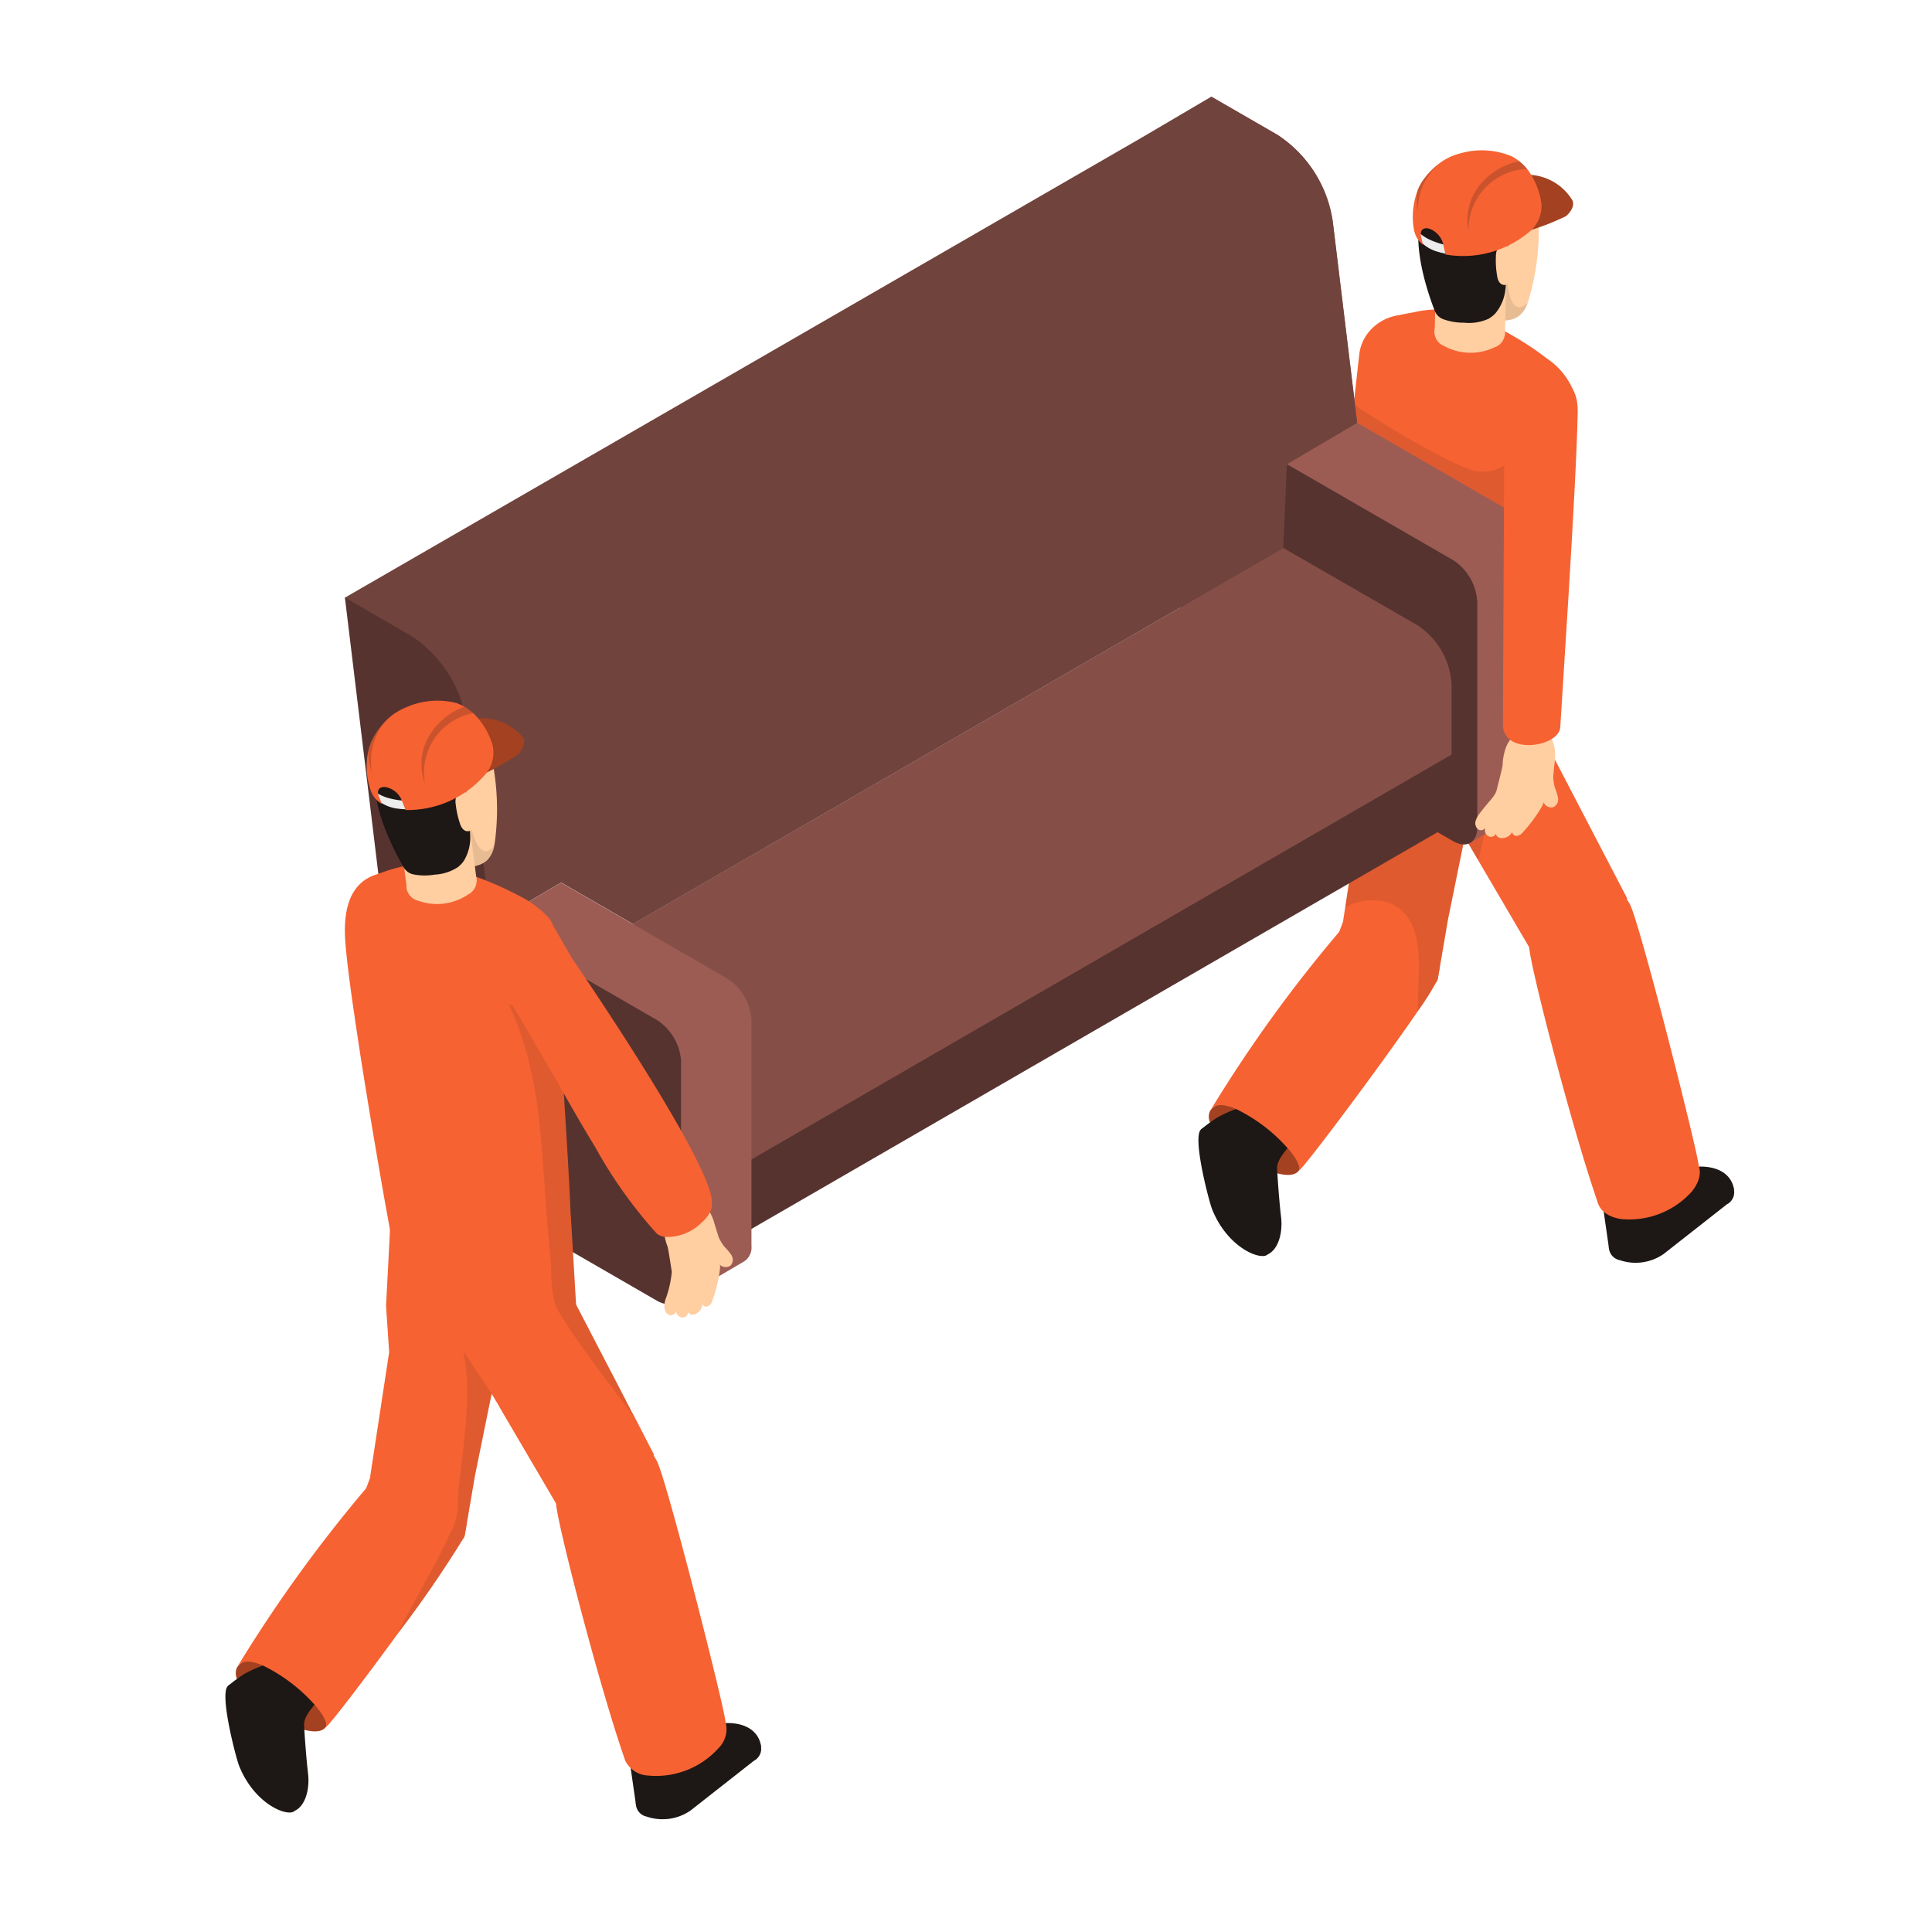 <?xml version="1.0" encoding="UTF-8"?> <svg xmlns="http://www.w3.org/2000/svg" xmlns:xlink="http://www.w3.org/1999/xlink" width="120" height="120" viewBox="0 0 120 120"><defs><filter id="Path_241448" x="11.999" y="4" width="98.711" height="112" filterUnits="userSpaceOnUse"><feOffset dx="1" dy="1"></feOffset><feGaussianBlur result="blur"></feGaussianBlur><feFlood flood-opacity="0.161"></feFlood><feComposite operator="in" in2="blur"></feComposite><feComposite in="SourceGraphic"></feComposite></filter></defs><g id="guide-icon-4" transform="translate(-3119 9874)"><g id="Group_86353" data-name="Group 86353" transform="translate(1795 -13156)"><g transform="matrix(1, 0, 0, 1, 1324, 3282)" filter="url(#Path_241448)"><g id="Path_241448-2" data-name="Path 241448" transform="translate(-563.36 -396.79)" fill="#fff" stroke-linejoin="round"><path d="M 604.476 510.785 C 604.004 510.785 603.551 510.704 603.165 510.549 C 602.876 510.433 602.628 510.276 602.428 510.088 L 602.039 510.237 L 601.861 508.996 L 601.582 507.043 C 601.445 506.874 601.342 506.698 601.269 506.509 L 601.264 506.495 L 601.258 506.48 C 599.78 502.273 597.241 492.675 596.938 490.516 L 594.357 486.116 L 593.846 488.626 L 593.316 491.727 L 593.249 492.105 L 593.249 492.133 L 593.23 492.23 L 593.198 492.392 L 593.179 492.487 L 593.142 492.577 L 593.085 492.714 L 592.83 493.333 L 592.728 493.333 C 591.833 494.793 589.631 497.815 588.89 498.826 C 587.837 500.269 586.751 501.724 585.913 502.816 C 585.477 503.384 585.122 503.836 584.858 504.159 C 584.603 504.471 584.435 504.668 584.279 504.8 C 584.083 505.004 583.784 505.208 583.339 505.287 C 583.378 505.778 583.429 506.35 583.487 506.846 C 583.631 508.07 583.281 509.532 582.186 510.116 C 582.082 510.188 581.954 510.253 581.799 510.299 L 581.314 510.523 L 581.201 510.358 C 579.899 510.274 578.115 508.958 577.269 506.803 C 577.141 506.476 576.845 505.362 576.641 504.362 C 576.321 502.788 576.318 502.011 576.414 501.553 L 576.248 501.235 L 576.898 500.721 C 576.934 500.693 576.969 500.665 577.004 500.638 C 577.009 500.434 577.048 500.236 577.121 500.051 C 577.154 499.968 577.194 499.887 577.242 499.809 L 577.238 499.806 C 579.514 495.98 583.917 490.032 585.252 488.651 L 585.367 488.348 L 586.529 480.722 L 586.343 477.957 L 586.339 477.897 L 586.342 477.837 L 586.487 475.084 L 586.578 473.236 C 586.521 472.927 586.447 472.519 586.357 472.019 L 586.244 471.392 L 586.243 471.388 L 586.242 471.384 C 585.839 469.057 585.232 465.545 584.722 462.26 L 584.721 462.256 L 584.721 462.253 C 584.674 461.936 584.626 461.624 584.579 461.317 C 584.502 460.816 584.43 460.343 584.365 459.866 C 584.097 458.064 583.911 456.573 583.825 455.554 C 583.722 454.394 583.792 453.436 584.04 452.633 C 584.348 451.629 584.944 450.875 585.778 450.422 L 583.799 434.116 L 583.664 433.672 L 583.781 433.535 L 583.781 431.701 L 584.902 432.681 L 633.229 404.779 L 633.229 402.819 L 634.414 404.087 L 638.091 401.923 L 638.594 401.628 L 639.098 401.919 L 643.219 404.298 C 645.195 405.438 646.842 408.015 647.135 410.426 L 647.869 416.466 C 648.525 415.826 649.386 415.446 650.214 415.362 C 650.27 415.343 650.344 415.319 650.432 415.302 C 650.631 415.26 650.826 415.226 650.998 415.195 C 651.031 415.189 651.064 415.183 651.098 415.177 C 650.999 414.861 650.913 414.559 650.84 414.271 C 650.739 413.862 650.669 413.537 650.619 413.244 C 650.555 412.881 650.512 412.526 650.487 412.15 L 650.374 412.167 L 650.195 411.214 C 650.042 410.376 650.103 409.426 650.356 408.604 L 650.319 408.487 L 650.521 408.149 C 650.647 407.843 650.811 407.557 651.009 407.296 L 651.012 407.293 L 651.014 407.289 C 651.319 406.895 651.645 406.56 652.011 406.267 L 652.023 406.256 C 652.08 406.207 652.143 406.153 652.212 406.098 C 652.238 406.077 652.273 406.049 652.319 406.02 C 652.763 405.712 653.253 405.49 653.817 405.342 L 653.82 405.342 L 653.824 405.341 C 654.37 405.201 654.963 405.128 655.536 405.128 C 656.408 405.128 657.184 405.302 657.779 405.631 C 657.968 405.735 658.16 405.862 658.348 406.008 L 658.357 406.016 L 658.366 406.023 C 658.602 406.215 658.815 406.426 658.997 406.65 L 658.999 406.652 L 659 406.655 C 659.028 406.688 659.054 406.723 659.081 406.758 C 660.748 407.083 661.54 408.017 661.915 408.776 C 662.268 409.493 661.984 410.408 661.226 411.002 C 661.116 411.089 660.923 411.241 659.907 411.615 C 659.863 413.143 659.653 414.479 659.269 415.684 C 659.259 415.714 659.25 415.744 659.24 415.774 L 659.24 415.782 L 659.177 415.953 C 659.052 416.291 658.841 416.763 658.416 417.127 C 658.998 417.489 659.508 417.84 659.967 418.195 C 659.988 418.211 660.02 418.236 660.057 418.269 C 660.85 418.894 661.769 419.73 662.039 420.742 C 662.26 421.226 662.365 421.778 662.353 422.388 C 662.286 426.042 661.692 435.32 661.407 439.778 C 661.331 440.965 661.276 441.823 661.268 441.994 C 661.252 442.355 661.121 442.694 660.886 442.99 C 660.936 443.23 660.96 443.486 660.957 443.757 L 665.319 452.135 L 665.76 452.982 L 665.694 453.02 C 666.101 454.166 666.844 456.822 667.91 460.946 C 668.176 461.973 669.317 466.405 669.719 468.32 C 670.996 468.546 671.883 469.368 672.051 470.541 L 672.16 471.303 L 671.975 471.382 C 671.848 471.748 671.596 472.09 671.232 472.376 L 667.316 475.452 C 666.704 475.934 665.805 476.221 664.912 476.221 C 664.912 476.221 664.912 476.221 664.912 476.221 C 664.44 476.221 663.986 476.139 663.601 475.984 C 663.333 475.877 663.1 475.734 662.908 475.564 L 662.487 475.757 L 662.297 474.432 L 662.018 472.479 C 661.882 472.311 661.779 472.135 661.706 471.947 L 661.7 471.932 L 661.694 471.916 C 660.222 467.724 657.679 458.114 657.375 455.955 L 654.794 451.55 L 654.282 454.065 L 653.752 457.157 L 653.685 457.536 L 653.685 457.564 L 653.666 457.661 L 653.633 457.823 L 653.616 457.908 L 653.585 457.989 L 653.528 458.134 L 652.971 459.568 L 652.777 459.373 C 652.63 459.596 652.451 459.861 652.235 460.177 C 650.971 462.024 649.099 464.586 647.769 466.368 C 645.767 469.05 645.073 469.906 644.73 470.219 C 644.535 470.429 644.232 470.642 643.775 470.723 C 643.816 471.237 643.867 471.805 643.923 472.282 C 644.067 473.508 643.715 474.973 642.617 475.555 C 642.515 475.625 642.39 475.688 642.239 475.733 L 641.617 476.021 L 641.504 475.781 C 640.216 475.62 638.522 474.321 637.705 472.239 C 637.59 471.947 637.296 470.877 637.077 469.797 C 636.764 468.258 636.754 467.481 636.844 467.019 L 636.654 466.688 L 637.337 466.153 L 637.407 466.099 C 637.418 466.09 637.429 466.082 637.44 466.073 C 637.445 465.869 637.484 465.671 637.557 465.487 C 637.584 465.417 637.616 465.354 637.648 465.296 C 637.667 465.259 637.688 465.222 637.711 465.187 C 639.983 461.362 644.352 455.465 645.689 454.088 L 645.803 453.787 L 645.836 453.568 L 611.036 473.692 L 611.036 474.159 C 611.036 474.72 610.877 475.208 610.586 475.571 L 610.586 475.704 L 610.092 475.995 L 608.893 476.7 C 608.821 476.968 608.73 477.281 608.62 477.659 L 608.553 477.886 C 608.425 478.33 608.097 478.694 607.677 478.857 C 607.634 478.875 607.589 478.889 607.542 478.902 C 607.343 479.12 607.088 479.288 606.798 479.378 C 606.676 479.416 606.551 479.436 606.424 479.44 C 606.22 479.556 605.989 479.619 605.755 479.619 C 605.721 479.619 605.686 479.618 605.651 479.615 C 605.471 479.601 605.299 479.551 605.142 479.472 C 605.107 479.475 605.071 479.477 605.035 479.477 C 604.906 479.477 604.778 479.458 604.656 479.42 C 604.208 479.281 603.863 478.93 603.71 478.474 C 603.696 478.466 603.682 478.458 603.668 478.45 L 600.052 476.362 L 600.121 477.537 L 603.123 483.314 L 603.149 483.364 L 603.169 483.417 C 603.181 483.446 603.221 483.515 603.253 483.57 L 603.267 483.595 L 603.281 483.621 L 603.362 483.78 L 603.53 484.096 L 603.724 484.459 L 603.727 484.465 L 603.73 484.471 L 604.884 486.707 L 605.39 487.687 L 605.306 487.72 C 605.721 488.933 606.448 491.542 607.474 495.51 C 607.74 496.538 608.881 500.968 609.283 502.884 C 610.56 503.11 611.446 503.932 611.615 505.105 L 611.724 505.869 L 611.538 505.947 C 611.412 506.313 611.16 506.655 610.798 506.94 L 606.88 510.017 C 606.268 510.498 605.369 510.785 604.476 510.785 Z M 578.622 500.729 L 578.832 500.957 C 578.845 500.947 578.858 500.937 578.871 500.927 L 578.872 500.928 C 578.879 500.922 578.885 500.917 578.891 500.911 C 578.892 500.91 578.893 500.91 578.893 500.909 L 578.893 500.909 C 578.953 500.856 578.992 500.808 579.011 500.781 L 578.503 500.418 L 578.826 500.864 L 578.622 500.729 Z M 639.247 466.289 L 639.319 466.355 C 639.32 466.353 639.322 466.352 639.324 466.35 L 639.324 466.351 C 639.326 466.349 639.328 466.348 639.33 466.346 L 639.329 466.346 C 639.388 466.292 639.432 466.24 639.46 466.199 L 638.896 465.81 L 639.011 465.956 L 639.415 466.235 L 639.402 466.257 L 639.155 466.137 L 639.31 466.333 L 639.247 466.289 Z" stroke="none"></path><path d="M 604.476 509.785 C 605.123 509.785 605.808 509.588 606.263 509.23 L 610.179 506.154 C 610.539 505.871 610.679 505.544 610.619 505.249 L 610.625 505.247 C 610.492 504.323 609.665 503.791 608.443 503.823 C 608.434 503.795 608.435 503.762 608.425 503.735 C 608.405 503.009 604.75 488.599 604.16 487.524 C 604.104 487.423 604.032 487.306 603.955 487.182 L 603.955 487.182 L 603.996 487.166 L 602.841 484.93 L 602.648 484.567 L 602.639 484.567 L 602.389 484.074 C 602.333 483.977 602.276 483.88 602.236 483.775 L 599.136 477.809 L 598.944 474.568 L 604.171 477.586 C 604.335 477.681 604.49 477.732 604.638 477.761 C 604.623 477.859 604.617 477.955 604.633 478.052 C 604.662 478.232 604.774 478.41 604.948 478.464 C 605.123 478.517 605.343 478.395 605.349 478.214 C 605.366 478.415 605.53 478.603 605.731 478.618 C 605.924 478.633 606.118 478.462 606.11 478.271 C 606.109 478.263 606.109 478.256 606.108 478.248 C 606.109 478.255 606.11 478.263 606.11 478.271 C 606.133 478.419 606.349 478.471 606.5 478.424 C 606.781 478.336 606.99 478.054 606.994 477.759 C 606.994 477.756 606.994 477.752 606.994 477.748 C 606.994 477.752 606.994 477.756 606.994 477.759 C 606.999 477.898 607.183 477.978 607.315 477.926 C 607.449 477.873 607.553 477.746 607.593 477.607 C 607.8 476.897 607.945 476.411 608.022 476.052 L 609.586 475.131 C 609.863 474.978 610.036 474.642 610.036 474.159 L 610.036 473.115 L 647.137 451.66 L 646.776 454.042 L 646.55 454.639 L 646.55 454.647 C 645.816 455.228 641.029 461.551 638.554 465.725 C 638.565 465.712 638.578 465.701 638.59 465.688 C 638.549 465.74 638.511 465.792 638.487 465.855 C 638.406 466.059 638.434 466.294 638.514 466.499 L 638.518 466.506 C 638.326 466.648 638.139 466.796 637.953 466.941 L 637.963 466.958 C 637.933 466.986 637.894 467.007 637.877 467.045 C 637.513 467.844 638.468 471.444 638.635 471.873 C 639.586 474.293 641.687 475.112 642.096 474.694 L 642.097 474.697 C 642.803 474.371 643.033 473.272 642.93 472.399 C 642.82 471.465 642.733 470.235 642.698 469.655 C 643.235 469.798 643.777 469.828 644.035 469.495 C 644.037 469.492 644.036 469.487 644.039 469.483 L 644.039 469.494 C 644.313 469.389 649.117 462.963 651.41 459.612 C 652.023 458.716 652.459 458.046 652.58 457.764 L 652.588 457.764 L 652.596 457.772 L 652.653 457.626 L 652.685 457.465 L 652.685 457.449 L 652.766 456.989 L 653.299 453.88 L 654.247 449.235 C 654.362 449.239 654.467 449.22 654.564 449.183 L 655.18 450.231 L 658.345 455.632 C 658.391 456.779 661.04 467.037 662.638 471.585 C 662.702 471.751 662.82 471.896 662.963 472.026 L 663.287 474.29 L 663.297 474.285 C 663.31 474.595 663.535 474.88 663.973 475.056 C 664.788 475.383 666.008 475.208 666.699 474.666 L 670.614 471.59 C 670.975 471.306 671.115 470.98 671.055 470.685 L 671.061 470.682 C 670.928 469.758 670.101 469.227 668.879 469.258 C 668.87 469.23 668.871 469.198 668.861 469.17 C 668.841 468.445 665.186 454.035 664.596 452.96 C 664.54 452.859 664.469 452.743 664.391 452.62 L 664.432 452.597 L 659.939 443.967 C 659.949 443.875 659.955 443.821 659.955 443.821 C 659.971 443.346 659.882 442.973 659.725 442.691 C 660.042 442.498 660.256 442.244 660.269 441.951 C 660.305 441.13 661.267 427.029 661.353 422.368 C 661.364 421.828 661.259 421.407 661.089 421.073 L 661.088 421.062 C 660.918 420.286 660.028 419.517 659.404 419.027 C 659.392 419.014 659.373 419 659.355 418.986 C 658.829 418.579 658.271 418.209 657.701 417.862 C 657.419 417.692 657.125 417.536 656.835 417.375 L 656.853 416.677 C 656.89 416.673 656.927 416.675 656.965 416.675 C 656.995 416.675 657.026 416.674 657.057 416.668 C 657.273 416.631 657.489 416.567 657.67 416.441 C 657.953 416.246 658.119 415.932 658.24 415.605 L 658.24 415.603 C 658.267 415.53 658.292 415.458 658.315 415.384 C 658.775 413.943 658.922 412.422 658.915 410.906 C 659.544 410.69 660.402 410.378 660.609 410.215 C 660.908 409.981 661.186 409.558 661.018 409.219 C 660.444 408.056 659.262 407.767 658.496 407.679 C 658.41 407.535 658.318 407.402 658.22 407.28 C 658.074 407.1 657.908 406.939 657.736 406.799 C 657.596 406.691 657.448 406.591 657.295 406.506 C 656.41 406.017 655.05 406.06 654.071 406.31 C 653.606 406.432 653.218 406.61 652.87 406.855 C 652.857 406.862 652.849 406.869 652.84 406.877 C 652.777 406.926 652.715 406.98 652.652 407.034 L 652.651 407.035 C 652.349 407.275 652.072 407.556 651.805 407.901 C 651.645 408.112 651.514 408.347 651.415 408.609 C 651.41 408.61 651.41 408.61 651.411 408.615 C 651.111 409.371 651.042 410.283 651.179 411.034 L 651.184 411.033 C 651.218 411.263 651.316 411.482 651.466 411.683 C 651.478 412.11 651.514 412.562 651.604 413.073 C 651.656 413.376 651.728 413.694 651.81 414.027 C 651.963 414.634 652.176 415.297 652.448 416.018 C 652.006 416.04 651.587 416.104 651.176 416.179 C 650.994 416.212 650.812 416.244 650.631 416.282 C 650.554 416.296 650.494 416.329 650.422 416.349 C 649.216 416.417 647.883 417.366 647.765 418.921 C 647.763 418.952 647.649 419.983 647.477 421.537 L 646.143 410.547 C 645.887 408.444 644.433 406.153 642.719 405.164 L 638.598 402.785 L 634.23 405.356 L 634.229 405.355 L 634.228 405.356 L 584.782 433.905 L 584.781 433.904 L 584.781 433.908 L 586.862 451.053 C 586.789 451.077 586.717 451.103 586.646 451.127 C 584.822 451.773 584.677 453.832 584.822 455.471 C 584.911 456.528 585.104 458.038 585.355 459.725 C 585.46 460.492 585.589 461.283 585.71 462.107 C 586.219 465.385 586.832 468.929 587.228 471.214 C 587.381 472.061 587.502 472.739 587.583 473.167 L 587.486 475.137 L 587.341 477.89 L 587.534 480.764 L 586.34 488.603 L 586.114 489.201 L 586.114 489.209 C 585.379 489.798 580.575 496.152 578.097 500.317 C 578.118 500.289 578.136 500.261 578.166 500.233 C 578.12 500.289 578.078 500.35 578.051 500.419 C 577.97 500.623 577.998 500.858 578.078 501.063 L 578.082 501.071 C 577.89 501.212 577.703 501.36 577.518 501.506 L 577.527 501.523 C 577.497 501.551 577.458 501.57 577.441 501.61 C 577.078 502.408 578.031 506.009 578.2 506.438 C 579.15 508.858 581.251 509.676 581.66 509.259 L 581.661 509.261 C 582.367 508.935 582.597 507.836 582.494 506.963 C 582.384 506.03 582.297 504.8 582.262 504.22 C 582.799 504.362 583.341 504.392 583.599 504.059 L 583.603 504.048 L 583.603 504.055 C 583.789 503.991 585.968 501.133 588.083 498.235 C 589.997 495.627 591.854 492.979 592.144 492.333 L 592.16 492.333 L 592.217 492.196 L 592.249 492.034 L 592.249 492.018 L 592.33 491.558 L 592.863 488.442 L 593.775 483.961 L 593.904 483.364 L 594.356 484.123 L 594.356 484.139 L 597.909 490.194 C 597.951 491.325 600.603 501.597 602.202 506.149 C 602.266 506.316 602.384 506.46 602.527 506.59 L 602.851 508.854 L 602.861 508.85 C 602.875 509.16 603.099 509.445 603.537 509.621 C 603.815 509.732 604.14 509.785 604.476 509.785 M 578.29 500.125 C 578.258 500.149 578.224 500.172 578.197 500.2 C 578.212 500.18 578.226 500.159 578.25 500.148 C 578.25 500.148 578.25 500.14 578.258 500.14 C 578.267 500.133 578.281 500.131 578.29 500.125 M 638.708 465.574 C 638.684 465.594 638.658 465.611 638.637 465.633 C 638.646 465.62 638.653 465.605 638.67 465.595 C 638.681 465.585 638.697 465.583 638.708 465.574 M 598.215 451.604 L 596.212 452.784 L 596.207 452.78 L 598.213 451.599 L 602.673 454.175 L 602.669 454.177 L 598.215 451.604 M 638.541 465.748 C 638.546 465.74 638.55 465.733 638.554 465.725 C 638.549 465.732 638.544 465.739 638.541 465.748 M 604.476 511.785 C 603.869 511.785 603.303 511.682 602.794 511.478 C 601.775 511.069 601.095 510.287 600.911 509.34 C 600.894 509.274 600.881 509.206 600.871 509.137 L 600.627 507.432 C 600.509 507.253 600.413 507.067 600.336 506.87 C 600.329 506.851 600.322 506.831 600.315 506.812 C 599.591 504.751 598.553 501.233 597.538 497.4 C 597.03 495.484 596.224 492.346 595.981 490.86 L 594.817 488.877 L 594.301 491.895 C 594.301 491.898 594.3 491.901 594.3 491.904 L 594.235 492.276 C 594.228 492.326 594.22 492.376 594.211 492.426 L 594.178 492.587 C 594.153 492.714 594.115 492.838 594.066 492.958 L 594.01 493.095 C 593.954 493.229 593.885 493.355 593.805 493.471 C 593.147 494.651 591.252 497.297 589.699 499.414 L 589.699 499.414 C 588.64 500.864 587.549 502.327 586.706 503.425 C 586.264 504.001 585.903 504.461 585.632 504.792 C 585.401 505.075 585.196 505.325 584.963 505.529 C 584.82 505.672 584.634 505.824 584.4 505.956 C 584.425 506.22 584.451 506.483 584.48 506.728 C 584.663 508.283 584.176 510.159 582.697 510.977 C 582.307 511.228 581.837 511.363 581.332 511.363 C 580.439 511.363 579.442 510.954 578.526 510.212 C 577.574 509.441 576.817 508.388 576.338 507.168 C 576.174 506.75 575.863 505.555 575.661 504.561 C 575.211 502.345 575.318 501.449 575.618 500.786 C 575.706 500.592 575.812 500.435 575.914 500.311 C 575.958 500.252 576.005 500.195 576.057 500.14 C 576.088 499.984 576.133 499.832 576.191 499.684 C 576.213 499.629 576.236 499.576 576.262 499.522 C 576.295 499.445 576.334 499.369 576.378 499.295 C 577.496 497.415 579.235 494.843 581.147 492.238 C 582.035 491.029 583.494 489.083 584.387 488.114 L 584.394 488.093 L 585.524 480.68 L 585.345 478.025 C 585.34 477.945 585.339 477.865 585.344 477.785 L 585.489 475.037 L 585.574 473.303 C 585.519 473.008 585.453 472.639 585.373 472.197 L 585.26 471.57 C 585.259 471.565 585.258 471.56 585.257 471.555 C 584.853 469.223 584.245 465.706 583.734 462.414 C 583.733 462.408 583.732 462.403 583.731 462.398 C 583.685 462.084 583.638 461.774 583.591 461.468 C 583.514 460.965 583.441 460.49 583.375 460.008 C 583.105 458.189 582.916 456.679 582.829 455.641 C 582.715 454.347 582.798 453.267 583.084 452.339 C 583.397 451.319 583.95 450.502 584.71 449.922 L 582.798 434.166 C 582.779 434.016 582.776 433.865 582.79 433.715 C 582.853 433.053 583.243 432.462 583.831 432.145 L 633.183 403.65 C 633.21 403.634 633.237 403.618 633.265 403.603 L 637.584 401.061 C 638.205 400.696 638.974 400.693 639.598 401.053 L 643.719 403.432 C 645.981 404.738 647.795 407.564 648.128 410.305 L 648.667 414.747 C 649.044 414.582 649.44 414.466 649.843 414.402 C 649.75 414.022 649.684 413.707 649.634 413.418 C 649.567 413.035 649.52 412.66 649.493 412.268 C 649.382 412.035 649.299 411.793 649.245 411.544 C 649.232 411.495 649.221 411.445 649.211 411.394 C 649.006 410.272 649.117 409.033 649.515 407.975 C 649.538 407.905 649.565 407.836 649.596 407.769 C 649.755 407.383 649.962 407.021 650.213 406.691 C 650.216 406.687 650.219 406.682 650.223 406.678 C 650.573 406.225 650.949 405.839 651.371 405.498 C 651.431 405.446 651.504 405.384 651.587 405.318 C 651.644 405.272 651.701 405.229 651.76 405.191 C 652.299 404.819 652.889 404.552 653.563 404.375 C 653.568 404.374 653.572 404.373 653.577 404.372 C 654.203 404.212 654.88 404.128 655.536 404.128 C 656.592 404.128 657.509 404.339 658.263 404.756 C 658.497 404.885 658.732 405.04 658.961 405.218 C 658.973 405.227 658.985 405.237 658.997 405.247 C 659.229 405.435 659.443 405.64 659.635 405.857 C 661.455 406.319 662.363 407.424 662.812 408.333 C 663.376 409.48 662.977 410.9 661.843 411.789 C 661.668 411.926 661.446 412.075 660.877 412.311 C 660.793 413.66 660.577 414.871 660.223 415.984 C 660.196 416.071 660.166 416.159 660.134 416.245 C 660.128 416.264 660.122 416.282 660.115 416.3 C 660.039 416.507 659.953 416.699 659.859 416.877 C 660.111 417.053 660.35 417.228 660.579 417.404 C 660.614 417.431 660.655 417.463 660.699 417.502 C 661.591 418.207 662.618 419.159 662.982 420.402 C 663.243 421.004 663.367 421.677 663.353 422.407 C 663.285 426.083 662.69 435.375 662.405 439.84 C 662.332 440.978 662.274 441.877 662.267 442.037 C 662.249 442.452 662.133 442.851 661.932 443.215 C 661.942 443.31 661.949 443.406 661.953 443.504 L 666.206 451.673 C 666.255 451.767 666.295 451.863 666.328 451.96 C 666.334 451.971 666.34 451.982 666.346 451.993 C 666.347 451.994 666.348 451.996 666.349 451.997 C 666.493 452.261 666.878 452.961 668.879 460.695 C 669.366 462.582 669.853 464.52 670.213 466.013 C 670.362 466.632 670.477 467.118 670.565 467.503 C 670.917 467.621 671.243 467.781 671.536 467.98 C 672.364 468.544 672.898 469.403 673.041 470.399 C 673.049 470.461 673.055 470.523 673.058 470.585 C 673.143 471.545 672.705 472.491 671.85 473.163 L 667.934 476.238 C 667.14 476.863 666.038 477.221 664.912 477.221 C 664.305 477.221 663.738 477.117 663.228 476.912 C 662.209 476.503 661.529 475.721 661.346 474.773 C 661.33 474.708 661.317 474.641 661.307 474.573 L 661.063 472.865 C 660.945 472.687 660.848 472.501 660.773 472.308 C 660.766 472.288 660.758 472.268 660.751 472.248 C 660.028 470.189 658.99 466.674 657.976 462.845 C 657.469 460.928 656.661 457.784 656.417 456.298 L 655.254 454.313 L 654.737 457.326 C 654.737 457.329 654.736 457.332 654.736 457.334 L 654.671 457.706 C 654.665 457.757 654.656 457.807 654.646 457.858 L 654.614 458.019 C 654.591 458.132 654.559 458.244 654.517 458.351 L 654.46 458.497 C 654.403 458.643 654.33 458.781 654.242 458.908 C 654.052 459.253 653.72 459.779 653.06 460.742 C 651.788 462.601 649.906 465.177 648.57 466.967 C 647.781 468.024 647.085 468.938 646.558 469.611 C 646.022 470.295 645.693 470.705 645.392 470.972 C 645.249 471.113 645.065 471.262 644.836 471.392 C 644.861 471.661 644.888 471.924 644.917 472.164 C 645.099 473.722 644.609 475.604 643.124 476.418 C 642.735 476.666 642.268 476.798 641.768 476.798 C 640.874 476.798 639.877 476.39 638.961 475.648 C 638.009 474.876 637.253 473.824 636.774 472.604 C 636.608 472.181 636.298 470.988 636.097 469.996 C 635.646 467.777 635.754 466.88 636.056 466.217 C 636.057 466.215 636.058 466.214 636.058 466.212 C 636.141 466.031 636.24 465.883 636.336 465.764 C 636.384 465.698 636.436 465.635 636.493 465.574 C 636.524 465.419 636.569 465.267 636.627 465.119 C 636.669 465.012 636.716 464.915 636.765 464.828 C 636.794 464.771 636.826 464.715 636.861 464.661 C 637.978 462.781 639.7 460.231 641.593 457.655 C 641.792 457.384 642 457.103 642.212 456.819 L 612.035 474.269 C 612.003 475.359 611.503 476.293 610.678 476.809 C 610.652 476.825 610.626 476.842 610.599 476.857 L 609.748 477.357 C 609.698 477.534 609.642 477.727 609.58 477.939 L 609.513 478.166 C 609.303 478.893 608.767 479.493 608.076 479.775 C 607.796 480.025 607.464 480.218 607.095 480.333 C 606.964 480.374 606.831 480.403 606.696 480.42 C 606.346 480.574 605.96 480.642 605.577 480.612 C 605.359 480.596 605.148 480.548 604.949 480.475 C 604.75 480.468 604.554 480.435 604.364 480.377 C 604.361 480.376 604.359 480.375 604.356 480.374 C 603.732 480.181 603.226 479.747 602.925 479.176 L 601.746 478.495 L 604.01 482.853 C 604.036 482.903 604.06 482.954 604.082 483.007 C 604.092 483.023 604.106 483.047 604.117 483.066 C 604.136 483.1 604.155 483.134 604.172 483.168 L 604.347 483.513 C 604.37 483.549 604.392 483.587 604.412 483.626 L 604.606 483.989 C 604.61 483.997 604.614 484.005 604.618 484.012 L 605.773 486.249 C 605.817 486.335 605.855 486.424 605.886 486.514 C 605.895 486.529 605.903 486.543 605.911 486.558 C 606.058 486.825 606.442 487.525 608.442 495.26 C 608.93 497.146 609.417 499.084 609.777 500.578 C 609.926 501.196 610.041 501.682 610.129 502.067 C 610.482 502.185 610.809 502.346 611.102 502.546 C 611.928 503.11 612.462 503.968 612.604 504.963 C 612.613 505.025 612.619 505.087 612.622 505.148 C 612.708 506.107 612.271 507.053 611.416 507.726 L 607.498 510.803 C 606.704 511.427 605.602 511.785 604.476 511.785 Z" stroke="none" fill="#fff"></path></g></g><g id="Group_85885" data-name="Group 85885" transform="translate(1338 3288)"><g id="Group_85872" data-name="Group 85872" transform="translate(60.436 32.301)"><path id="Path_241449" data-name="Path 241449" d="M672.664,443.9l-.678,3.245-.606,2.939-.484,2.349-.113.549-.129.6-.912,4.481-.533,3.108-.081.46v.016l-.032.161-.057.145-.008-.008h-.008l-1.106-.412-5.207-1.962.282-.743v-.008l.226-.6.137-.9,1.058-6.943-.113-1.631-.081-1.235.145-2.761.21-4.36,3.391,2.462Z" transform="translate(-654.238 -439.263)" fill="#f66232"></path><g id="Group_85870" data-name="Group 85870" transform="translate(24.792 34.158)"><path id="Path_241450" data-name="Path 241450" d="M690.894,482.223a.84.84,0,0,1,.226,1.574l-3.916,3.076a3.044,3.044,0,0,1-2.725.391h0a.84.84,0,0,1-.226-1.574l3.916-3.076a3.044,3.044,0,0,1,2.725-.391Z" transform="translate(-683.093 -481.45)" fill="#1d1715"></path><path id="Path_241451" data-name="Path 241451" d="M682.925,481.463l4.2.35c2.336-.99,4.079-.457,4.278.931l-7.774,3.607Z" transform="translate(-682.925 -481.305)" fill="#1d1715"></path></g><path id="Path_241452" data-name="Path 241452" d="M681.566,456.506l-.04.024-.016.008-5.869,3.237-.162-.234-3.165-5.4-.84-1.429-1.736-2.608-.557-.84-2.277-3.415-.605-.9,2.357-2.365.371-.371,3.2-3.213,4.125,3.673.218.194-.363,3.342.064.129Z" transform="translate(-654.929 -438.996)" fill="#f66232"></path><path id="Path_241453" data-name="Path 241453" d="M687.787,480.07c1.488.23,1.929,1.368.986,2.54a5.216,5.216,0,0,1-4.4,1.707c-1.487-.23-1.929-1.368-.986-2.541A5.218,5.218,0,0,1,687.787,480.07Z" transform="translate(-658.126 -446.902)" fill="#f66232"></path><path id="Path_241454" data-name="Path 241454" d="M681.941,478.953c-1.644-4.679-4.4-15.406-4.292-16.032.124-.71-.343-3.649.1-4.22a4.005,4.005,0,0,1,2.4-1.748c1.214-.174,3.161,2.3,3.752,3.374s4.246,15.485,4.265,16.211.022.689-.568,1.111Z" transform="translate(-657.098 -442.454)" fill="#f66232"></path><path id="Path_241455" data-name="Path 241455" d="M653.088,477.634a1.6,1.6,0,0,0,.131.26,3.252,3.252,0,0,0,.338.443,8.8,8.8,0,0,0,2.723,2.083,5.716,5.716,0,0,0,.78.316c.6.192,1.257.271,1.549-.106a.358.358,0,0,0,.032-.285,2.619,2.619,0,0,0-.507-1.062,5.129,5.129,0,0,0-.336-.409,8.636,8.636,0,0,0-2.651-1.985c-.125-.061-.253-.119-.38-.173a2.152,2.152,0,0,0-.933-.219.867.867,0,0,0-.773.492A.9.9,0,0,0,653.088,477.634Z" transform="translate(-652.369 -446.221)" fill="#a34121"></path><path id="Path_241456" data-name="Path 241456" d="M652.412,478.057l4.144,7.755c.706-.326.936-1.425.833-2.3-.136-1.154-.238-2.778-.249-3.042-.031-.745,1.178-1.7,1.061-1.829-.744-.825-1.219-1.767-2.219-2.25a8.924,8.924,0,0,0-2.535.909A9.141,9.141,0,0,0,652.412,478.057Z" transform="translate(-652.254 -446.201)" fill="#1d1715"></path><path id="Path_241457" data-name="Path 241457" d="M652.3,478.53c.272-.6,2.016.015,2.44,1.964a23.117,23.117,0,0,0,1.743,5.174c.711,1.233-2.245.693-3.424-2.311C652.888,482.93,651.934,479.329,652.3,478.53Z" transform="translate(-652.216 -446.571)" fill="#1d1715"></path><g id="Group_85871" data-name="Group 85871" transform="translate(0.746 17.512)"><path id="Path_241458" data-name="Path 241458" d="M667.365,465.078l-.081.46v.016a1.944,1.944,0,0,1-.081.258c-.008.016-.008.024-.016.04h-.008a16.889,16.889,0,0,1-1.171,1.849c-2.293,3.35-7.1,9.777-7.371,9.882.1-.3-.2-.823-.7-1.389a10.163,10.163,0,0,0-3.213-2.438c-.622-.266-1.146-.339-1.453-.073a.109.109,0,0,0-.048.056.188.188,0,0,0-.081.1,85.927,85.927,0,0,1,8.009-11.1v-.008a.531.531,0,0,1,.048-.032c.622-.363,1.4-1.711,2.115-1.857a1.613,1.613,0,0,1,.194-.032,3.812,3.812,0,0,1,2.761.291C667.123,461.655,667.51,463.73,667.365,465.078Z" transform="translate(-653.14 -460.688)" fill="#f66232"></path></g></g><path id="Path_241459" data-name="Path 241459" d="M672.73,452.3c-.323,1.364-.638,2.737-.953,4.1l-.84-1.429-.129.6-.912,4.481-.533,3.108-.081.46v.016l-.032.161-.057.145-.008-.008h-.008a16.885,16.885,0,0,1-1.171,1.849c.024-.751.04-1.5.065-2.252v-.008c.048-1.534-.032-3.318-1.284-4.2a2.52,2.52,0,0,0-1.284-.436,3.649,3.649,0,0,0-1.655.266c-.113.048-.234.1-.339.153l1.058-6.943-.113-1.631q2.1.4,4.19.791c.961.186,1.929.371,2.89.549C671.93,452.149,672.334,452.23,672.73,452.3Z" transform="translate(-593.956 -408.957)" fill="#1d1d1b" opacity="0.1"></path><path id="Path_241460" data-name="Path 241460" d="M662,437.046c-.134,1.908,3.35,1.691,3.53.5.122-.812,2.566-14.733,3.144-19.359.45-3.607-4.372-2.848-4.6.172C664.06,418.493,662,437.046,662,437.046Z" transform="translate(-593.663 -402.221)" fill="#f66232"></path><path id="Path_241461" data-name="Path 241461" d="M677.952,420.418a4.458,4.458,0,0,0-1.684-2.034.322.322,0,0,0-.048-.041,17.934,17.934,0,0,0-1.654-1.125c-.564-.338-1.146-.656-1.727-.97a7.439,7.439,0,0,0-1.443-.612,6.508,6.508,0,0,0-3.354-.1c-.182.033-.364.065-.546.1-1.892.354-2.355,2.362-2.461,4.008-.07,1.063-.111,2.576-.128,4.278h0c-.055,5.493.112,13,.152,14.019.053,1.343,10.265,1.344,11.211.533.375-3,.993-11.053,1.531-15.351v0c.106-.9.175-1.559.19-1.823A3.324,3.324,0,0,0,677.952,420.418Z" transform="translate(-594.223 -402.141)" fill="#f66232"></path><path id="Path_241462" data-name="Path 241462" d="M662.871,433.96a53.037,53.037,0,0,1,.878-11.446c1.549,1.125,6.746,4.21,7.834,4.272a2.4,2.4,0,0,0,2.758-2.487q.007,5.017.014,10.036c0,2.365-.037,4.883-1.335,6.861a3.382,3.382,0,0,1-2.209,1.617,4.63,4.63,0,0,1-2.477-.584,10.188,10.188,0,0,1-3.836-2.457C663.179,438.2,662.937,436.011,662.871,433.96Z" transform="translate(-593.828 -403.519)" fill="#1d1d1b" opacity="0.1"></path><g id="Group_85873" data-name="Group 85873" transform="translate(74.092 4.419)"><path id="Path_241463" data-name="Path 241463" d="M671.823,409.673a10.826,10.826,0,0,0,.16,1.865,3.646,3.646,0,0,0,.774,1.683,2.765,2.765,0,0,0,1.84.913,2.532,2.532,0,0,0,.658-.026,1.515,1.515,0,0,0,.614-.228,1.676,1.676,0,0,0,.569-.836v0c.027-.073.053-.146.075-.219a15.34,15.34,0,0,0,.595-5.236,3.108,3.108,0,0,0-.1-.777,2.11,2.11,0,0,0-1.731-1.363,4.152,4.152,0,0,0-2.258.41,2.01,2.01,0,0,0-.547.325c-.15.137-.259.312-.4.461A11.508,11.508,0,0,0,671.823,409.673Z" transform="translate(-669.649 -404.644)" fill="#ffcea1"></path><path id="Path_241464" data-name="Path 241464" d="M676.809,416.388v0Z" transform="translate(-670.61 -406.753)" fill="#ffcea1"></path><path id="Path_241465" data-name="Path 241465" d="M675.14,414.023c-.01.376-.011.753-.011,1.129a.61.61,0,0,0,.031.239.313.313,0,0,0,.074.1,2.529,2.529,0,0,0,.658-.026,1.515,1.515,0,0,0,.614-.228,1.677,1.677,0,0,0,.569-.836v0c-.742.68-1.191.072-1.308-1.919C675.619,413.414,675.166,413.084,675.14,414.023Z" transform="translate(-670.287 -406.006)" fill="#1d1d1b" opacity="0.1"></path><rect id="Rectangle_29014" data-name="Rectangle 29014" width="5.65" height="4.365" transform="translate(1.013 10.328) rotate(-88.508)" fill="#ffcea1"></rect><path id="Path_241466" data-name="Path 241466" d="M671.04,415.894a.943.943,0,0,0-.046,1.786,3.417,3.417,0,0,0,3.094.081.943.943,0,0,0,.046-1.786A3.418,3.418,0,0,0,671.04,415.894Z" transform="translate(-669.371 -406.599)" fill="#ffcea1"></path><path id="Path_241467" data-name="Path 241467" d="M669.284,410.329c.052.3.123.62.206.953a18.609,18.609,0,0,0,.666,2.072.54.54,0,0,0,.026.056.9.9,0,0,0,.462.441,3.617,3.617,0,0,0,1.333.231,2.891,2.891,0,0,0,1.523-.246,1.241,1.241,0,0,0,.174-.118,1.3,1.3,0,0,0,.3-.282,2.79,2.79,0,0,0,.574-1.472c.01-.077.015-.154.021-.236.015-.216.02-.431.02-.652a11.586,11.586,0,0,1,.041-1.339l.015-.107a2.714,2.714,0,0,1,.056-.3,2.059,2.059,0,0,1,.974-1.38c.225-.123.753-.231.917-.492,1.077-1.692-1.553-3.128-3.743-2.994C672.315,404.5,668.305,404.822,669.284,410.329Z" transform="translate(-669.131 -404.459)" fill="#1d1715"></path><path id="Path_241468" data-name="Path 241468" d="M675.62,410.392a.588.588,0,0,1,.476.45,2.324,2.324,0,0,1,.057.822,2.148,2.148,0,0,1-.219,1.015.415.415,0,0,1-.207.194.389.389,0,0,1-.4-.144.851.851,0,0,1-.149-.4,5.562,5.562,0,0,1-.078-1.219,1.047,1.047,0,0,1,.1-.471A.469.469,0,0,1,675.62,410.392Z" transform="translate(-670.279 -405.602)" fill="#ffcea1"></path></g><g id="Group_85874" data-name="Group 85874" transform="translate(73.752 3.343)"><path id="Path_241469" data-name="Path 241469" d="M679.609,406.578c.167.34-.111.761-.409,1a15.471,15.471,0,0,1-2.315.9,1.79,1.79,0,0,0-.254-1.561,6.032,6.032,0,0,0-2.776-.718A6.581,6.581,0,0,1,676.663,405,3.3,3.3,0,0,1,679.609,406.578Z" transform="translate(-669.701 -403.487)" fill="#a34121"></path><path id="Path_241470" data-name="Path 241470" d="M668.936,409.192a2.688,2.688,0,0,0,.927.673,4.9,4.9,0,0,0,1.262.365l.124.539a4.556,4.556,0,0,1-.895-.165,2.381,2.381,0,0,1-1.288-.84Z" transform="translate(-668.754 -404.295)" fill="#ededed"></path><path id="Path_241471" data-name="Path 241471" d="M668.778,408.033h0a1.532,1.532,0,0,0,.563.952l-.117-.511c-.088-.383.142-.6.517-.483a1.363,1.363,0,0,1,.84.9l.159.7a6.38,6.38,0,0,0,5.157-1.368,2.057,2.057,0,0,0,.8-1.8,0,0,0,0,1,0-.006,4.589,4.589,0,0,0-.883-2.135,3.334,3.334,0,0,0-.484-.482,3.535,3.535,0,0,0-.441-.292,4.815,4.815,0,0,0-3.224-.2,3.662,3.662,0,0,0-1.2.544c-.013.008-.021.015-.03.022A4.653,4.653,0,0,0,669.4,404.9a2.8,2.8,0,0,0-.391.707s0,0,0,.006A4.611,4.611,0,0,0,668.778,408.033Z" transform="translate(-668.71 -403.126)" fill="#f66232"></path><path id="Path_241472" data-name="Path 241472" d="M672.984,408.32a3.765,3.765,0,0,1,3.643-3.881,3.337,3.337,0,0,0-.484-.482l-.076.018a4.187,4.187,0,0,0-2.455,1.545A3.468,3.468,0,0,0,672.984,408.32Z" transform="translate(-669.519 -403.286)" fill="#1d1d1b" opacity="0.2"></path><path id="Path_241473" data-name="Path 241473" d="M669.085,407.108a3.826,3.826,0,0,1,1.223-2.9c.063-.054.125-.108.188-.158a4.653,4.653,0,0,0-1.035,1.025,2.806,2.806,0,0,0-.391.707s0,0,0,.006A3.173,3.173,0,0,0,669.085,407.108Z" transform="translate(-668.768 -403.305)" fill="#1d1d1b" opacity="0.2"></path></g><g id="Group_85876" data-name="Group 85876" transform="translate(7.422)"><g id="Group_85875" data-name="Group 85875"><path id="Path_241474" data-name="Path 241474" d="M673.546,447.166l3.919.7v4.194l-4.433,2.6Z" transform="translate(-603.212 -408.269)" fill="#9c5c54"></path><path id="Path_241475" data-name="Path 241475" d="M653.211,398.986l2.462,20.3v11.878a3.309,3.309,0,0,0,1.494,2.591l15.43,8.906c.825.477,1.5.092,1.5-.861v-14a3.3,3.3,0,0,0-1.5-2.587l-10.325-5.963-1.518-12.5a7.764,7.764,0,0,0-3.424-5.383Z" transform="translate(-599.393 -398.986)" fill="#9c5c54"></path><path id="Path_241476" data-name="Path 241476" d="M647.8,402.169l4.121,2.379a7.759,7.759,0,0,1,3.427,5.383l1.517,12.5,10.326,5.961a3.3,3.3,0,0,1,1.494,2.59v14c0,.953-.669,1.34-1.5.863l-15.431-8.909a3.307,3.307,0,0,1-1.5-2.589V422.476Z" transform="translate(-598.351 -399.599)" fill="#57332f"></path><path id="Path_241477" data-name="Path 241477" d="M610.414,481.923l48.649-28.131V446.45l-48.649,28.132Z" transform="translate(-591.147 -408.131)" fill="#57332f"></path><path id="Path_241478" data-name="Path 241478" d="M658.742,433.71l8.33,4.8a4.7,4.7,0,0,1,2.124,3.68v4.355l-10.454-6.028Z" transform="translate(-600.459 -405.677)" fill="#854f48"></path><path id="Path_241479" data-name="Path 241479" d="M608.936,474.678l48.649-28.132L647.131,433.71l-48.649,28.131Z" transform="translate(-588.848 -405.677)" fill="#854f48"></path><path id="Path_241480" data-name="Path 241480" d="M586.549,430.107l9.067,20.264,4.365-2.57,4.465,2.579,38.382-22.2,2-1.158.232-5.2,4.365-2.57-1.518-12.5a7.763,7.763,0,0,0-3.424-5.383l-4.121-2.378L636,401.557Z" transform="translate(-586.549 -398.986)" fill="#71433d"></path><path id="Path_241481" data-name="Path 241481" d="M586.55,437.532l4.121,2.379a7.761,7.761,0,0,1,3.427,5.383l1.517,12.5,10.325,5.961a3.305,3.305,0,0,1,1.5,2.59v14c0,.953-.669,1.34-1.5.863L590.508,472.3a3.3,3.3,0,0,1-1.5-2.589V457.839Z" transform="translate(-586.549 -406.413)" fill="#57332f"></path></g><path id="Path_241482" data-name="Path 241482" d="M609.6,484.581v-14a3.305,3.305,0,0,0-1.5-2.59l-10.325-5.961v-.006l0,.006,4.365-2.571h0l10.326,5.961a3.306,3.306,0,0,1,1.5,2.59v14a1.039,1.039,0,0,1-.451.972v0l-4.336,2.547A1.058,1.058,0,0,0,609.6,484.581Z" transform="translate(-588.713 -410.637)" fill="#9c5c54"></path></g><g id="Group_85883" data-name="Group 85883" transform="translate(0 37.502)"><path id="Path_241483" data-name="Path 241483" d="M600.581,479.941a2.768,2.768,0,0,1-1.066.492c-.121.04-.242.073-.379.113-.557.161-1.235.315-1.97.452-.63.121-1.308.242-1.994.331a30.6,30.6,0,0,1-3.116.3c-1.461.056-2.551-.081-2.64-.5-.016-.081-.04-.21-.065-.379-.081-.428-.2-1.106-.355-1.954-.4-2.285-1.009-5.829-1.518-9.107-.121-.823-.25-1.615-.355-2.382-.25-1.687-.444-3.2-.533-4.255-.145-1.639,0-3.7,1.825-4.343.17-.057.347-.113.517-.178a9.94,9.94,0,0,1,1.235-.355.158.158,0,0,1,.057-.008,5.755,5.755,0,0,1,1.7-.1c.113.008.226.024.347.04a7.905,7.905,0,0,1,1.09.242c.137.04.283.089.428.145.3.113.606.218.9.331h.024c.315.121.622.234.928.363.614.258,1.219.541,1.808.856a.2.2,0,0,0,.056.032,6.177,6.177,0,0,1,1.7,1.292,1.931,1.931,0,0,1,.266.46.188.188,0,0,1,.016.065,3.973,3.973,0,0,1,.161.807c.024.266.048.92.089,1.833.032,1.049.089,2.309.161,3.665.008.186.016.379.032.565.024.5.056,1.009.089,1.518.04.662.081,1.34.129,2.01.186,2.979.363,5.853.42,7.468A1.243,1.243,0,0,1,600.581,479.941Z" transform="translate(-579.127 -447.868)" fill="#f66232"></path><g id="Group_85877" data-name="Group 85877" transform="translate(9.278 1.076)"><path id="Path_241484" data-name="Path 241484" d="M591.687,452.227a10.813,10.813,0,0,0,.444,1.818,3.644,3.644,0,0,0,1.024,1.545,2.764,2.764,0,0,0,1.957.621,2.571,2.571,0,0,0,.647-.127,1.515,1.515,0,0,0,.571-.319,1.673,1.673,0,0,0,.435-.913v0c.015-.076.029-.152.04-.228a15.336,15.336,0,0,0-.214-5.265,3.115,3.115,0,0,0-.218-.753,2.106,2.106,0,0,0-1.919-1.081,4.151,4.151,0,0,0-2.168.751,1.98,1.98,0,0,0-.49.405c-.128.158-.209.348-.323.517A11.556,11.556,0,0,0,591.687,452.227Z" transform="translate(-589.344 -446.917)" fill="#ffcea1"></path><path id="Path_241485" data-name="Path 241485" d="M597.549,458.218l0-.026Z" transform="translate(-590.524 -448.972)" fill="#ffcea1"></path><path id="Path_241486" data-name="Path 241486" d="M595.594,456.113c.047.374.1.746.161,1.117a.6.6,0,0,0,.068.233.311.311,0,0,0,.089.092,2.572,2.572,0,0,0,.647-.127,1.515,1.515,0,0,0,.571-.319,1.672,1.672,0,0,0,.435-.913v0c-.63.786-1.166.254-1.587-1.7C595.973,455.438,595.475,455.182,595.594,456.113Z" transform="translate(-590.144 -448.26)" fill="#1d1d1b" opacity="0.1"></path><rect id="Rectangle_29015" data-name="Rectangle 29015" width="4.365" height="5.65" transform="translate(1.288 5.121) rotate(-7.321)" fill="#ffcea1"></rect><path id="Path_241487" data-name="Path 241487" d="M591.817,458.525a.944.944,0,0,0,.228,1.773,3.421,3.421,0,0,0,3.069-.395.943.943,0,0,0-.228-1.772A3.421,3.421,0,0,0,591.817,458.525Z" transform="translate(-589.319 -448.922)" fill="#ffcea1"></path><path id="Path_241488" data-name="Path 241488" d="M589.324,453.222c.1.291.216.594.349.911a18.762,18.762,0,0,0,.976,1.945c.014.019.022.038.034.052a.9.9,0,0,0,.524.365,3.621,3.621,0,0,0,1.352.024,2.9,2.9,0,0,0,1.468-.477,1.282,1.282,0,0,0,.154-.143,1.3,1.3,0,0,0,.25-.325,2.783,2.783,0,0,0,.342-1.542c0-.077-.008-.154-.016-.237-.018-.215-.045-.429-.079-.647a11.639,11.639,0,0,1-.165-1.329l0-.108a2.879,2.879,0,0,1,.01-.3,2.058,2.058,0,0,1,.752-1.512c.2-.157.71-.344.832-.627.8-1.837-2.014-2.853-4.158-2.386C591.425,447,587.512,447.93,589.324,453.222Z" transform="translate(-588.848 -446.772)" fill="#1d1715"></path><path id="Path_241489" data-name="Path 241489" d="M595.481,452.456a.588.588,0,0,1,.539.371,2.327,2.327,0,0,1,.182.8,2.161,2.161,0,0,1-.061,1.037.41.41,0,0,1-.176.224.389.389,0,0,1-.42-.08.86.86,0,0,1-.209-.371,5.578,5.578,0,0,1-.263-1.192,1.037,1.037,0,0,1,.031-.483A.47.47,0,0,1,595.481,452.456Z" transform="translate(-590.045 -447.866)" fill="#ffcea1"></path></g><g id="Group_85878" data-name="Group 85878" transform="translate(8.778)"><path id="Path_241490" data-name="Path 241490" d="M598.857,447.985c.218.311.007.769-.251,1.047a15.616,15.616,0,0,1-2.15,1.242,1.794,1.794,0,0,0-.49-1.5,6.033,6.033,0,0,0-2.855-.284,6.586,6.586,0,0,1,2.594-1.611A3.3,3.3,0,0,1,598.857,447.985Z" transform="translate(-589.17 -445.709)" fill="#a34121"></path><path id="Path_241491" data-name="Path 241491" d="M588.667,452.313a2.681,2.681,0,0,0,1.02.523,4.891,4.891,0,0,0,1.3.168l.2.513a4.643,4.643,0,0,1-.909-.025,2.387,2.387,0,0,1-1.4-.633Z" transform="translate(-588.313 -446.763)" fill="#ededed"></path><path id="Path_241492" data-name="Path 241492" d="M588.471,451.016l0,0a1.533,1.533,0,0,0,.7.854l-.195-.487c-.145-.366.049-.61.438-.556a1.361,1.361,0,0,1,.966.76l.265.663a6.381,6.381,0,0,0,4.886-2.142,2.055,2.055,0,0,0,.513-1.9.005.005,0,0,1,0-.007,4.59,4.59,0,0,0-1.2-1.973,3.3,3.3,0,0,0-.552-.4,3.445,3.445,0,0,0-.48-.221,4.81,4.81,0,0,0-3.216.3,3.629,3.629,0,0,0-1.1.722.187.187,0,0,0-.026.027,4.615,4.615,0,0,0-.866,1.171,2.793,2.793,0,0,0-.278.759s0,0,0,.006A4.6,4.6,0,0,0,588.471,451.016Z" transform="translate(-588.229 -445.439)" fill="#f66232"></path><path id="Path_241493" data-name="Path 241493" d="M592.659,450.714a3.766,3.766,0,0,1,3.006-4.393,3.3,3.3,0,0,0-.552-.4l-.073.029a4.189,4.189,0,0,0-2.189,1.9A3.473,3.473,0,0,0,592.659,450.714Z" transform="translate(-589.039 -445.531)" fill="#1d1d1b" opacity="0.2"></path><path id="Path_241494" data-name="Path 241494" d="M588.573,450.177a3.823,3.823,0,0,1,.765-3.05c.053-.064.107-.127.162-.185a4.615,4.615,0,0,0-.866,1.171,2.794,2.794,0,0,0-.278.759s0,0,0,.006A3.173,3.173,0,0,0,588.573,450.177Z" transform="translate(-588.252 -445.728)" fill="#1d1d1b" opacity="0.2"></path></g><g id="Group_85881" data-name="Group 85881" transform="translate(0 29.368)"><path id="Path_241495" data-name="Path 241495" d="M578.228,520.448a1.6,1.6,0,0,0,.131.259,3.206,3.206,0,0,0,.338.444,8.781,8.781,0,0,0,2.723,2.082,5.769,5.769,0,0,0,.78.316c.6.192,1.258.271,1.549-.107a.356.356,0,0,0,.032-.284,2.621,2.621,0,0,0-.507-1.062,5.269,5.269,0,0,0-.336-.409,8.638,8.638,0,0,0-2.651-1.985q-.188-.092-.379-.173a2.172,2.172,0,0,0-.934-.22.872.872,0,0,0-.773.492A.9.9,0,0,0,578.228,520.448Z" transform="translate(-577.51 -489.04)" fill="#a34121"></path><path id="Path_241496" data-name="Path 241496" d="M577.553,520.87l4.143,7.756c.706-.326.936-1.425.833-2.3-.136-1.154-.238-2.778-.249-3.042-.031-.745,1.178-1.7,1.062-1.829-.745-.825-1.22-1.767-2.22-2.25a8.918,8.918,0,0,0-2.535.909A9.22,9.22,0,0,0,577.553,520.87Z" transform="translate(-577.394 -489.021)" fill="#1d1715"></path><path id="Path_241497" data-name="Path 241497" d="M577.438,521.344c.273-.6,2.016.015,2.44,1.965a23.11,23.11,0,0,0,1.743,5.173c.712,1.234-2.245.693-3.423-2.31C578.029,525.743,577.075,522.143,577.438,521.344Z" transform="translate(-577.356 -489.39)" fill="#1d1715"></path><g id="Group_85879" data-name="Group 85879" transform="translate(0.738 17.505)"><path id="Path_241498" data-name="Path 241498" d="M592.5,507.9l-.081.46v.016a1.826,1.826,0,0,1-.081.25l-.024.048a70.779,70.779,0,0,1-4.061,5.9c-2.115,2.9-4.295,5.756-4.481,5.821.1-.3-.2-.815-.7-1.389a10.406,10.406,0,0,0-3.221-2.438c-.6-.258-1.122-.331-1.421-.089a.008.008,0,0,0-.008.008.159.159,0,0,0-.073.073.427.427,0,0,0-.081.1,88.039,88.039,0,0,1,8.017-11.109v-.008a.482.482,0,0,1,.048-.032c.622-.355,1.4-1.712,2.115-1.849a3.958,3.958,0,0,1,2.955.258,2.011,2.011,0,0,1,.694.993A6.7,6.7,0,0,1,592.5,507.9Z" transform="translate(-578.27 -503.499)" fill="#f66232"></path></g><path id="Path_241499" data-name="Path 241499" d="M597.8,486.709l-.678,3.245-1.09,5.3-.113.541-.129.6-.912,4.481-.533,3.116-.081.46v.016l-.032.161-.057.137h-.016l-.823-.315-5.49-2.067.283-.743v-.008l.226-.6,1.195-7.839-.194-2.874.145-2.753.1-1.97v-.008l.113-2.382,3.391,2.454h.008l2.309.517Z" transform="translate(-579.378 -482.084)" fill="#f66232"></path><path id="Path_241500" data-name="Path 241500" d="M596.913,498.647l-.452-.759-.129.6-.912,4.481-.533,3.116-.081.46v.016l-.032.161-.057.137H594.7a70.776,70.776,0,0,1-4.061,5.9c.848-1.792,2.454-4.44,3.237-6.216a3.783,3.783,0,0,0,.476-1.582,11.66,11.66,0,0,1,.129-1.865c.258-2.212.743-5.611.194-7.888a4.609,4.609,0,0,0-.4-1.122c.767,1.09,1.534,2.172,2.3,3.262Z" transform="translate(-579.916 -484.18)" fill="#1d1d1b" opacity="0.1"></path><g id="Group_85880" data-name="Group 85880" transform="translate(24.792 34.152)"><path id="Path_241501" data-name="Path 241501" d="M616.035,525.037a.84.84,0,0,1,.225,1.574l-3.916,3.076a3.042,3.042,0,0,1-2.726.39h0a.839.839,0,0,1-.225-1.573l3.916-3.076a3.043,3.043,0,0,1,2.726-.391Z" transform="translate(-608.232 -524.264)" fill="#1d1715"></path><path id="Path_241502" data-name="Path 241502" d="M608.065,524.277l4.2.35c2.336-.99,4.079-.457,4.278.931l-7.774,3.607Z" transform="translate(-608.065 -524.119)" fill="#1d1715"></path></g><path id="Path_241503" data-name="Path 241503" d="M606.708,499.327l-.04.016-.016.008-5.869,3.245-.153-.226-.008-.016-3.552-6.055v-.016l-.452-.759-1.728-2.6-.008-.008-.048-.073-2.777-4.174-.606-.9,1.55-1.558.8-.807v-.008h.008l.363-.371,3.2-3.205,2.592,1.687,1.566,1.017.323,5.449,3.1,5.966a2.094,2.094,0,0,0,.153.3l.25.492h.008l.194.363Z" transform="translate(-580.072 -481.816)" fill="#f66232"></path><path id="Path_241504" data-name="Path 241504" d="M613.3,519.353c-.019-.726-3.675-15.136-4.265-16.211s-2.537-3.548-3.752-3.375a4.006,4.006,0,0,0-2.4,1.749c-.44.571.027,3.509-.1,4.22-.109.626,2.648,11.352,4.292,16.031a1.657,1.657,0,0,0,1.4.917,5.218,5.218,0,0,0,4.4-1.708A1.657,1.657,0,0,0,613.3,519.353Z" transform="translate(-582.238 -485.273)" fill="#f66232"></path></g><path id="Path_241505" data-name="Path 241505" d="M607.038,494.588c-2.446-3.27-3.738-4.933-4.763-6.652-.589-.993-.428-2.438-.549-3.585-.065-.589-.113-1.163-.161-1.728q-.073-.823-.121-1.623c-.307-4.343-.452-8.251-2.293-12.174a1.465,1.465,0,0,1,.25.073,5.616,5.616,0,0,1,2.963,1.946,10.2,10.2,0,0,1,1.647,3.237,12.6,12.6,0,0,1,.509,3.6c-.912-1.494-1.663-2.826-1.938-3.31.186,2.979.363,5.853.42,7.468a1.243,1.243,0,0,1,.008.178l.323,5.449,3.1,5.966a2.088,2.088,0,0,0,.153.3l.25.493h.008Z" transform="translate(-581.555 -449.945)" fill="#1d1d1b" opacity="0.1"></path><g id="Group_85882" data-name="Group 85882" transform="translate(27.232 30.958)"><path id="Path_241506" data-name="Path 241506" d="M614.382,485.813a4.175,4.175,0,0,1,.139.529c.039.228.058,1.521.06,1.751a9.186,9.186,0,0,1-.492,2.054.493.493,0,0,1-.279.319c-.135.053-.326-.033-.32-.178a.725.725,0,0,1-.494.676c-.159.049-.389-.01-.392-.177a.358.358,0,0,1-.378.371.444.444,0,0,1-.382-.4.311.311,0,0,1-.4.25.5.5,0,0,1-.315-.411,1.392,1.392,0,0,1,.052-.539,6.538,6.538,0,0,0,.4-1.736c-.028-.182-.208-1.389-.261-1.565a3.529,3.529,0,0,1-.214-.85c-.3-1.885,2.14-3.2,3.031-.878C614.144,485.025,614.21,485.261,614.382,485.813Z" transform="translate(-611.087 -483.786)" fill="#ffcea1"></path><path id="Path_241507" data-name="Path 241507" d="M615.752,488.222a.516.516,0,0,1-.624.012,1.742,1.742,0,0,1-.445-.5c-.12-.172-.247-.337-.382-.5a3.316,3.316,0,0,1-.506-.7.758.758,0,0,1,.56-1.157.291.291,0,0,1,.293.058.324.324,0,0,1,.05.128,3.474,3.474,0,0,0,.652,1.5,3.415,3.415,0,0,1,.435.522A.541.541,0,0,1,615.752,488.222Z" transform="translate(-611.59 -484.091)" fill="#ffcea1"></path></g><path id="Path_241508" data-name="Path 241508" d="M611.407,479.888a.792.792,0,0,1-.113.46,2.176,2.176,0,0,1-.525.638c0,.008-.008.016-.024.024a3.018,3.018,0,0,1-2.244.856,1.015,1.015,0,0,1-.5-.2,28.734,28.734,0,0,1-3.835-5.385c-.912-1.494-1.663-2.826-1.938-3.31-.065-.113-.1-.178-.1-.194l-3.076-5.28-1.421-2.454a2.337,2.337,0,0,1,.84-3.181,3.163,3.163,0,0,1,.38-.178,2.328,2.328,0,0,1,2.591.71c.04.056.089.113.129.178a1.317,1.317,0,0,1,.089.137l1.1,1.9S611.843,477.821,611.407,479.888Z" transform="translate(-581.201 -448.542)" fill="#f66232"></path></g><g id="Group_85884" data-name="Group 85884" transform="translate(77.637 39.225)"><path id="Path_241509" data-name="Path 241509" d="M678.394,450.2a4.068,4.068,0,0,1-.078.542c-.052.224-.538,1.423-.625,1.636a9.253,9.253,0,0,1-1.251,1.7.5.5,0,0,1-.381.186c-.145,0-.287-.157-.226-.288a.724.724,0,0,1-.718.43c-.166-.016-.355-.16-.292-.314a.358.358,0,0,1-.492.195.444.444,0,0,1-.195-.522.311.311,0,0,1-.466.075.5.5,0,0,1-.131-.5,1.409,1.409,0,0,1,.258-.477c.512-.7.949-1.044,1.048-1.441.044-.179.348-1.36.368-1.544a3.482,3.482,0,0,1,.133-.865c.46-1.853,3.216-2.114,3.134.37C678.481,449.384,678.451,449.627,678.394,450.2Z" transform="translate(-673.522 -447.572)" fill="#ffcea1"></path><path id="Path_241510" data-name="Path 241510" d="M679.26,452.89a.518.518,0,0,1-.58-.231,1.73,1.73,0,0,1-.215-.635q-.067-.308-.158-.608a3.286,3.286,0,0,1-.195-.84.759.759,0,0,1,.966-.848c.1.02.22.067.247.168a.315.315,0,0,1,0,.137,3.474,3.474,0,0,0,.017,1.637,3.351,3.351,0,0,1,.2.65A.541.541,0,0,1,679.26,452.89Z" transform="translate(-674.407 -447.983)" fill="#ffcea1"></path></g><path id="Path_241511" data-name="Path 241511" d="M675.641,442.173c.068,1.912,3.51,1.328,3.563.123.036-.82,1-14.922,1.084-19.582.068-3.635-4.647-2.371-4.555.656C675.737,423.506,675.641,442.173,675.641,442.173Z" transform="translate(-596.293 -403.13)" fill="#f66232"></path></g></g><rect id="Rectangle_29121" data-name="Rectangle 29121" width="120" height="120" transform="translate(3119 -9874)" fill="none" opacity="0.42"></rect></g></svg> 